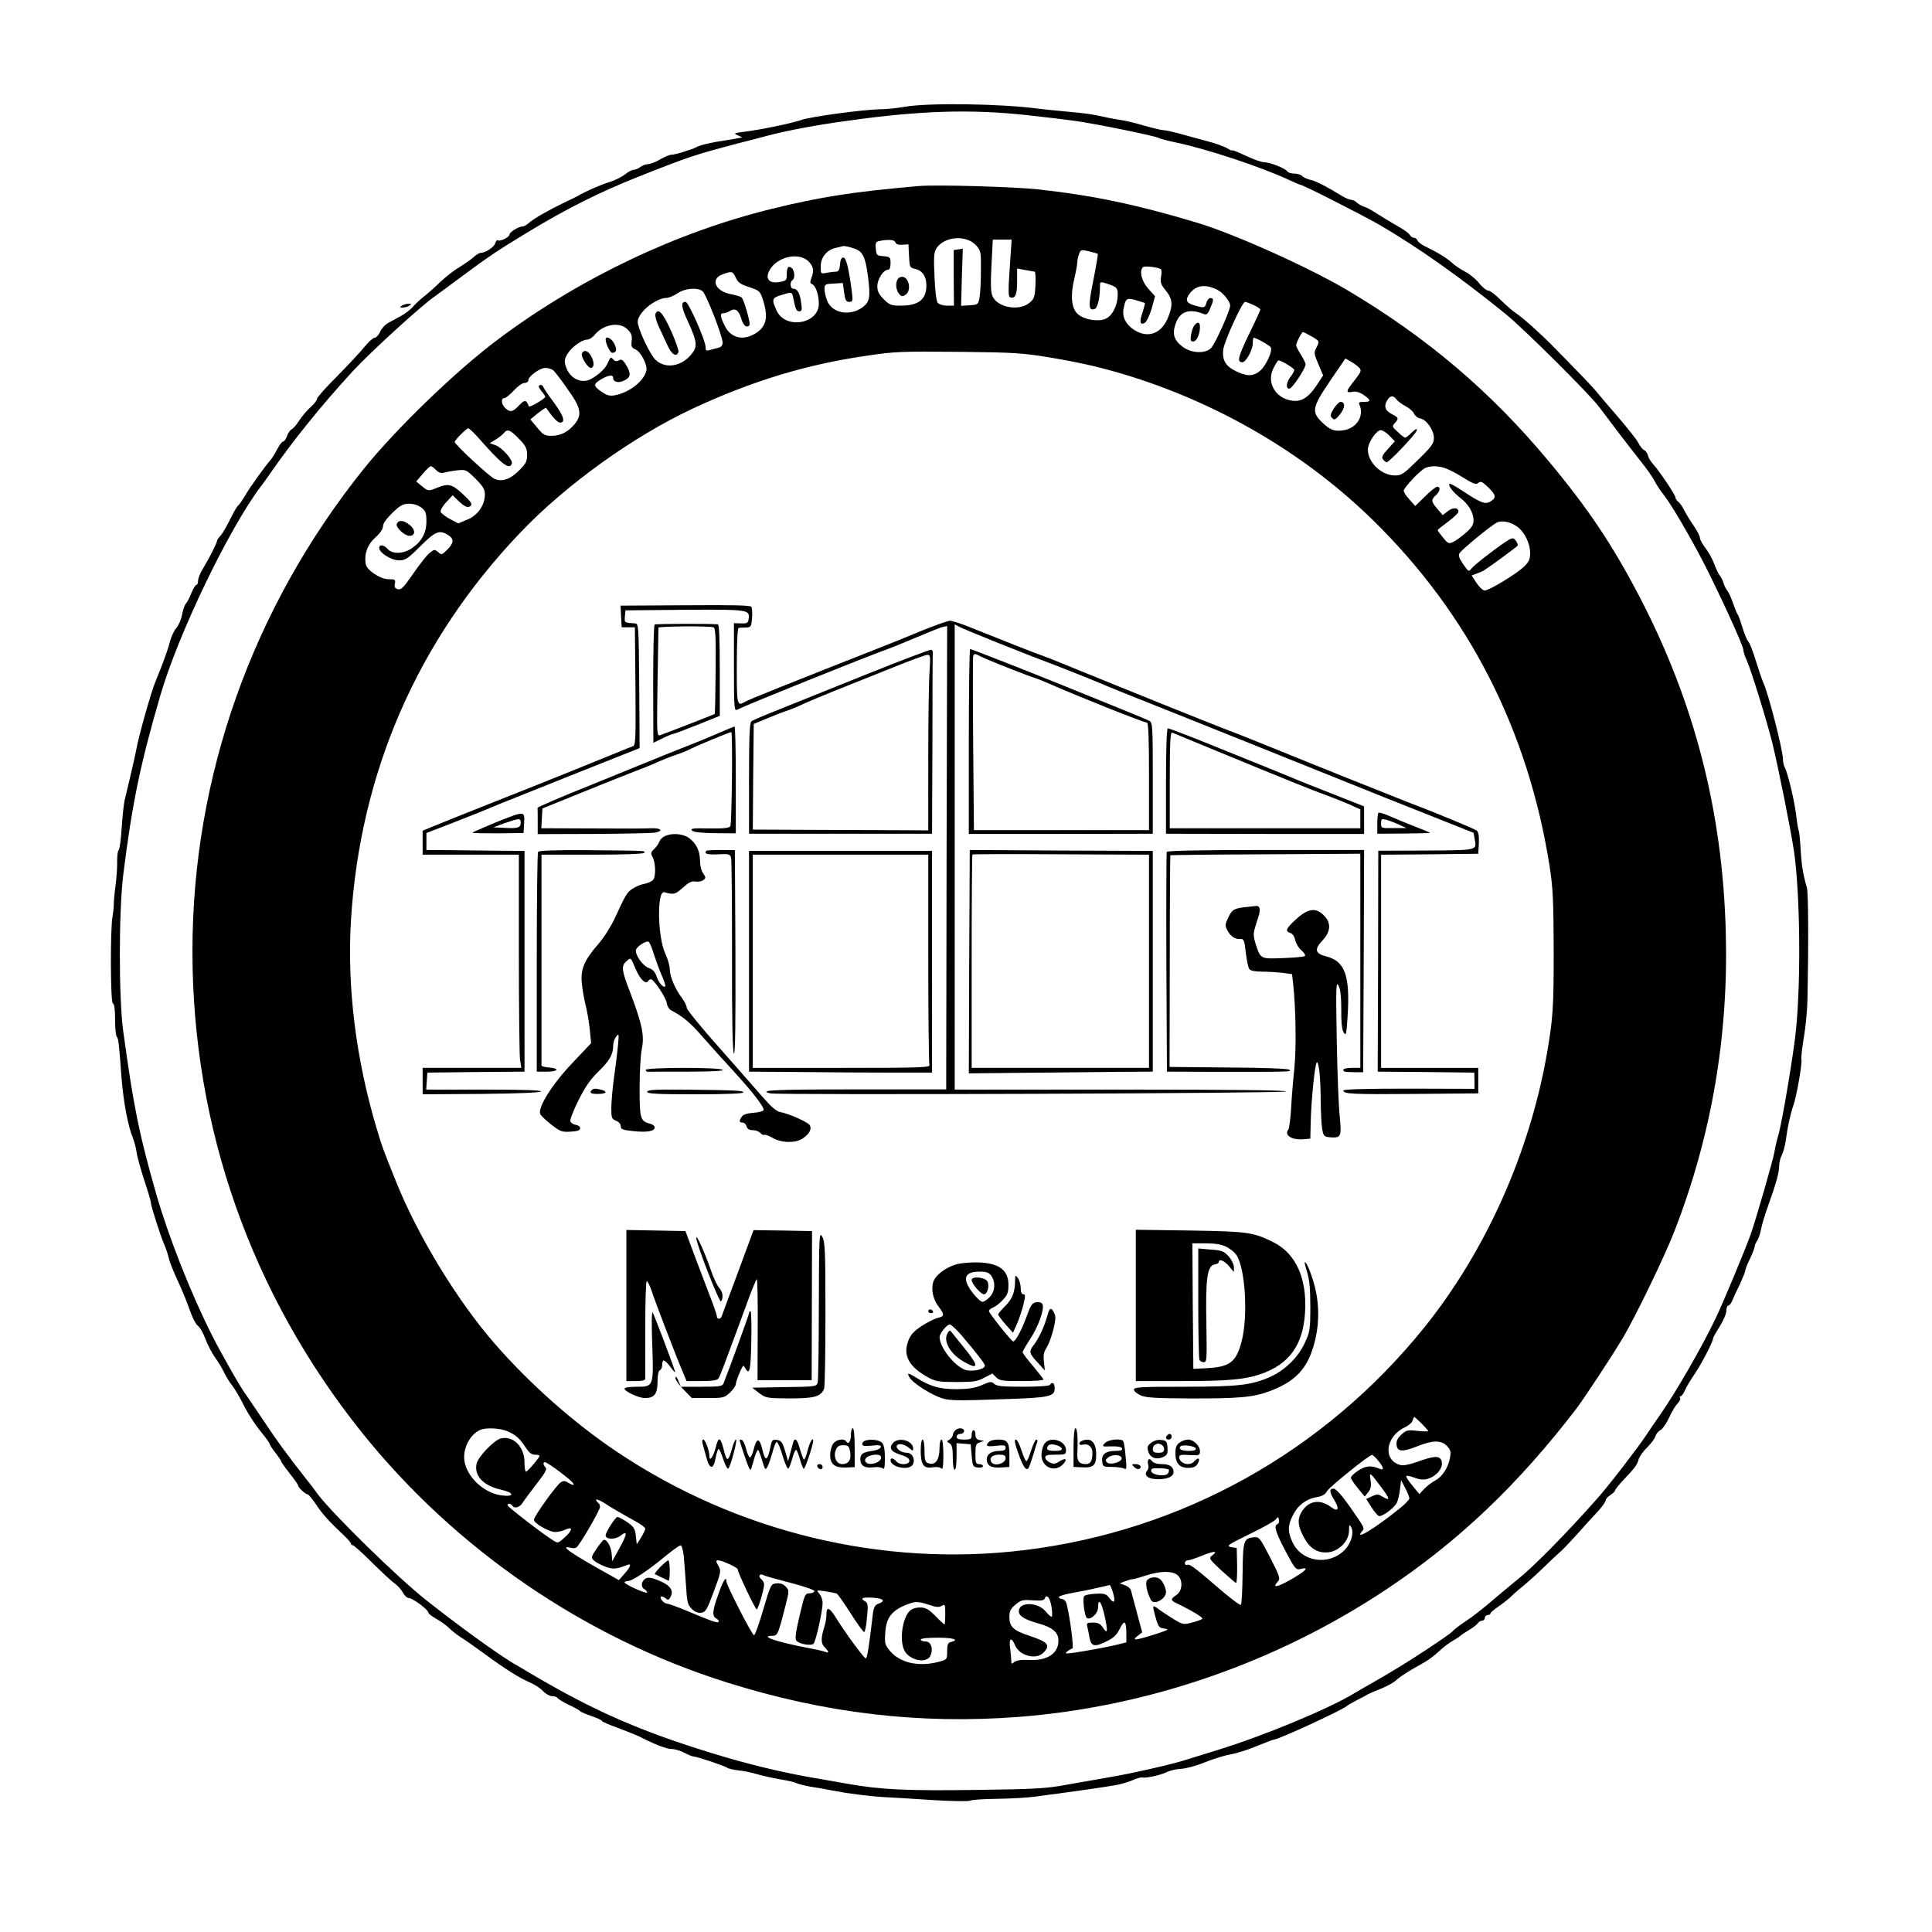 <?xml version="1.0" standalone="no"?>
<!DOCTYPE svg PUBLIC "-//W3C//DTD SVG 20010904//EN"
 "http://www.w3.org/TR/2001/REC-SVG-20010904/DTD/svg10.dtd">
<svg version="1.0" xmlns="http://www.w3.org/2000/svg"
 width="1024pt" height="1024pt" viewBox="0 0 1024 1024"
 preserveAspectRatio="xMidYMid meet">
<g transform="translate(0,1024) scale(0.1,-0.1)"
fill="#000000" stroke="none">
<path d="M4795 9674 c-38 -7 -97 -13 -130 -13 -92 -2 -365 -39 -415 -56 -47
-17 -218 -53 -310 -64 -51 -7 -53 -8 -30 -18 l25 -11 -25 -5 c-14 -3 -43 -8
-65 -11 -64 -9 -133 -24 -152 -35 -26 -14 -114 -41 -134 -41 -9 0 -37 -11 -60
-25 -24 -14 -53 -25 -65 -25 -11 0 -29 -7 -40 -15 -10 -8 -27 -15 -36 -15 -9
0 -29 -11 -45 -24 -16 -13 -53 -32 -83 -41 -48 -15 -120 -46 -170 -75 -8 -4
-40 -20 -70 -34 -79 -38 -162 -85 -186 -107 -11 -10 -26 -19 -33 -19 -22 0
-71 -30 -71 -44 0 -14 -54 -39 -63 -29 -3 2 -8 -5 -12 -16 -6 -21 -52 -51 -77
-51 -7 0 -24 -10 -38 -23 -14 -13 -48 -36 -75 -53 -28 -16 -72 -51 -100 -77
-27 -27 -68 -63 -90 -80 -22 -18 -48 -42 -58 -55 -11 -12 -37 -33 -59 -45 -22
-12 -54 -30 -71 -39 -17 -9 -36 -31 -43 -48 -7 -16 -20 -30 -28 -30 -8 0 -32
-21 -53 -47 -21 -26 -86 -96 -145 -156 -60 -59 -108 -114 -108 -121 0 -8 -15
-27 -34 -44 -19 -17 -46 -49 -61 -72 -14 -22 -32 -43 -40 -46 -7 -3 -18 -19
-24 -35 -5 -16 -15 -29 -20 -29 -6 0 -20 -18 -31 -40 -12 -23 -28 -49 -36 -58
-30 -34 -110 -145 -135 -189 -15 -25 -31 -48 -36 -52 -6 -3 -25 -36 -43 -73
-18 -37 -41 -76 -51 -87 -11 -11 -19 -24 -19 -29 0 -10 -42 -93 -75 -147 -14
-22 -25 -50 -25 -62 0 -13 -4 -23 -9 -23 -5 0 -16 -19 -26 -42 -9 -24 -23 -50
-30 -58 -7 -8 -16 -34 -20 -58 -4 -23 -17 -55 -30 -70 -13 -15 -28 -48 -34
-72 -13 -50 -40 -123 -78 -215 -22 -53 -88 -286 -100 -355 -4 -25 -46 -206
-62 -270 -5 -19 -12 -86 -16 -148 -4 -62 -11 -115 -16 -118 -5 -3 -8 -29 -8
-57 1 -29 -3 -86 -8 -127 -6 -41 -10 -88 -10 -105 0 -16 -3 -43 -6 -60 -13
-56 -12 -458 1 -463 8 -2 12 -32 12 -86 0 -45 4 -86 9 -91 9 -9 12 -38 25
-215 10 -129 34 -258 61 -323 7 -18 16 -51 19 -73 2 -21 21 -88 40 -148 20
-59 36 -113 36 -120 -1 -16 50 -174 70 -221 10 -22 21 -56 25 -75 4 -19 26
-73 48 -120 22 -47 50 -116 63 -154 13 -38 32 -75 42 -82 11 -7 29 -39 41 -71
12 -32 35 -76 51 -98 16 -22 38 -58 48 -80 11 -22 30 -54 44 -70 13 -17 41
-64 61 -105 21 -42 60 -102 87 -135 27 -33 50 -64 50 -69 0 -4 13 -25 30 -46
16 -21 30 -41 30 -45 0 -4 20 -32 45 -64 25 -31 45 -60 45 -64 0 -11 39 -47
50 -47 5 0 25 -24 44 -52 33 -51 72 -94 150 -167 20 -19 36 -38 36 -42 0 -5 5
-9 10 -9 6 0 52 -42 103 -93 51 -50 105 -101 121 -111 15 -11 34 -33 42 -48 8
-15 22 -28 31 -28 20 0 102 -61 103 -76 0 -6 19 -21 42 -34 24 -13 54 -35 67
-48 14 -14 43 -37 65 -51 23 -14 78 -53 123 -86 109 -80 188 -130 243 -153 25
-11 56 -31 69 -46 14 -14 35 -26 47 -26 13 0 26 -4 29 -10 3 -5 31 -22 60 -36
30 -14 57 -29 59 -33 3 -4 30 -16 60 -26 31 -11 56 -22 56 -26 0 -4 39 -21 87
-38 47 -18 98 -38 112 -45 79 -41 143 -66 170 -66 17 0 48 -9 68 -20 21 -11
43 -20 50 -20 17 0 166 -50 178 -60 6 -4 30 -10 55 -13 25 -2 70 -11 101 -20
30 -9 86 -21 125 -28 38 -6 77 -15 86 -20 9 -5 43 -13 75 -19 32 -5 81 -13
108 -19 88 -17 198 -31 280 -36 44 -2 162 -9 262 -16 100 -6 188 -7 195 -3 7
5 72 9 143 10 72 1 164 6 205 12 41 6 95 13 120 16 63 8 244 34 307 45 29 6
68 17 87 26 19 9 40 15 48 14 23 -5 102 13 133 29 17 8 50 16 75 17 25 1 81
16 125 34 44 18 105 37 135 42 30 5 93 24 140 44 46 19 88 35 93 35 23 0 374
162 387 179 3 3 25 16 50 29 25 12 52 27 60 32 8 4 40 18 70 30 30 12 65 31
78 43 24 22 68 50 142 91 25 13 63 41 86 63 22 21 56 47 75 57 19 11 36 22 39
26 3 3 23 17 45 30 22 13 44 30 48 37 4 7 15 13 22 13 8 0 15 7 15 15 0 8 7
15 15 15 8 0 15 4 15 9 0 4 19 21 43 37 23 16 54 40 68 54 14 14 43 39 63 55
21 17 68 59 105 95 37 36 81 77 97 91 16 15 56 57 89 94 33 38 79 88 103 113
23 25 42 52 42 59 0 7 11 20 25 29 14 9 25 20 25 24 0 4 15 24 34 45 72 75 83
91 90 117 3 14 23 44 45 65 21 21 42 48 45 61 4 12 16 27 28 33 11 6 31 36 45
66 14 31 34 64 45 75 10 10 16 23 13 28 -4 6 -2 10 3 10 5 0 15 14 22 30 7 17
29 54 49 83 36 52 101 176 101 194 0 5 16 33 35 63 19 30 35 67 35 83 0 15 5
27 10 27 6 0 16 12 22 28 6 15 24 54 40 86 15 33 28 64 28 71 0 6 11 35 25 63
14 29 25 58 25 65 0 7 6 21 14 32 7 11 16 38 20 60 4 22 20 76 36 120 44 123
60 181 60 215 0 17 6 43 14 58 8 15 17 50 21 77 9 70 25 144 40 185 17 46 48
226 43 243 -3 6 3 58 12 114 10 56 19 148 20 205 6 289 5 566 -3 593 -20 69
-28 115 -33 200 -3 50 -7 97 -11 105 -3 8 -9 44 -13 80 -8 72 -45 225 -60 252
-6 10 -10 30 -10 45 -1 50 -76 344 -104 405 -8 18 -26 71 -40 117 -14 46 -31
91 -39 100 -8 9 -22 43 -32 76 -10 33 -21 65 -26 70 -4 6 -15 33 -24 60 -10
28 -23 57 -30 65 -7 8 -16 26 -20 40 -4 14 -13 32 -20 40 -7 8 -20 37 -30 63
-10 27 -31 64 -47 84 -15 20 -28 43 -28 52 0 9 -15 39 -34 66 -19 28 -41 64
-49 80 -8 17 -21 36 -30 44 -10 7 -17 19 -17 25 0 13 -86 141 -118 176 -13 14
-25 34 -28 47 -3 12 -12 24 -19 27 -8 3 -22 20 -31 38 -9 18 -56 77 -103 132
-47 54 -97 113 -111 130 -22 29 -83 92 -239 251 -69 70 -161 152 -196 175 -16
10 -52 42 -80 69 -27 28 -58 51 -67 51 -9 0 -32 18 -49 40 -18 22 -52 50 -75
61 -23 12 -55 33 -70 48 -28 25 -75 54 -142 86 -18 9 -35 22 -39 30 -3 8 -11
15 -19 15 -7 0 -17 6 -21 14 -4 8 -26 25 -49 38 -52 30 -98 58 -139 84 -18 12
-43 25 -56 29 -13 4 -29 14 -37 21 -7 8 -21 14 -30 15 -9 0 -30 9 -47 19 -76
47 -142 82 -170 87 -16 4 -36 12 -43 20 -7 7 -26 13 -42 13 -16 0 -32 5 -36
11 -10 16 -92 49 -123 49 -14 0 -59 16 -99 35 -40 19 -72 32 -72 28 0 -3 -11
2 -25 11 -14 9 -67 28 -118 41 -50 14 -117 31 -147 40 -30 8 -63 15 -73 15
-10 0 -57 11 -105 25 -48 14 -103 27 -122 29 -19 3 -60 10 -90 17 -68 15 -91
18 -210 29 -52 5 -113 11 -136 14 -200 27 -587 32 -709 10z m646 -44 c101 -11
218 -25 259 -31 113 -16 421 -79 441 -90 10 -5 51 -16 91 -24 167 -35 456
-131 605 -201 28 -13 54 -24 57 -24 13 0 331 -162 418 -212 204 -119 429 -278
669 -473 90 -72 440 -420 494 -491 22 -29 69 -91 105 -139 36 -47 89 -116 118
-152 29 -36 62 -83 72 -103 11 -21 30 -50 43 -66 41 -51 132 -205 210 -354 87
-168 217 -452 217 -474 0 -9 8 -35 19 -58 24 -55 104 -314 134 -433 31 -125
98 -459 116 -580 31 -218 37 -663 11 -935 -11 -121 -73 -491 -94 -565 -8 -27
-18 -68 -21 -90 -8 -45 -95 -349 -127 -440 -30 -84 -143 -355 -186 -445 -73
-153 -213 -395 -294 -510 -21 -30 -54 -78 -73 -107 -45 -68 -196 -264 -257
-333 -170 -192 -341 -365 -425 -432 -23 -18 -81 -67 -130 -108 -48 -42 -113
-93 -145 -113 -31 -21 -62 -44 -69 -53 -6 -8 -69 -52 -138 -97 -114 -75 -180
-115 -304 -186 -23 -13 -63 -36 -88 -51 -136 -81 -474 -221 -714 -295 -49 -15
-124 -38 -165 -51 -66 -21 -158 -43 -310 -75 -25 -5 -83 -16 -130 -24 -47 -8
-137 -24 -200 -35 -100 -19 -163 -23 -477 -27 -367 -5 -505 1 -683 33 -47 8
-134 24 -195 34 -169 30 -344 73 -525 129 -380 117 -619 222 -949 416 -18 11
-63 38 -100 59 -87 52 -281 192 -461 334 -149 117 -491 452 -574 560 -22 31
-54 72 -71 93 -94 120 -150 196 -218 299 -42 63 -85 126 -95 140 -26 34 -132
220 -177 310 -114 225 -233 528 -298 755 -89 312 -118 452 -174 860 -24 177
-24 639 1 835 46 369 90 582 196 945 95 326 363 882 531 1105 11 14 32 43 47
65 121 175 273 364 442 548 90 98 365 349 434 396 12 8 80 59 152 112 129 96
179 130 339 227 204 124 383 214 590 296 270 107 295 115 530 177 39 10 106
27 150 39 106 28 257 57 435 81 377 53 647 61 941 29z"/>
<path d="M4870 9254 c-344 -30 -520 -57 -780 -121 -501 -123 -1010 -364 -1440
-684 -226 -167 -551 -481 -726 -699 -587 -734 -904 -1628 -904 -2551 0 -933
311 -1817 896 -2549 497 -621 1183 -1091 1939 -1328 518 -163 1019 -222 1543
-182 686 53 1366 288 1947 674 384 255 703 558 1014 965 40 54 183 270 240
366 65 107 224 436 274 565 198 507 289 1037 274 1590 -17 639 -165 1215 -456
1775 -145 278 -273 469 -483 721 -307 369 -648 658 -1070 908 -208 122 -599
298 -798 357 -313 94 -545 143 -835 175 -125 14 -542 26 -635 18z m303 -314
c26 -29 27 -35 26 -133 0 -56 -3 -120 -7 -142 -7 -39 -8 -40 -53 -43 l-45 -3
4 151 5 152 -24 -4 -24 -3 0 -147 1 -148 -37 0 c-20 0 -42 7 -49 15 -7 9 -14
63 -17 139 -5 107 -3 129 11 151 42 63 158 71 209 15z m-427 15 c4 -10 17 -14
38 -12 l31 2 3 -62 c3 -59 4 -62 32 -68 39 -9 60 -40 60 -88 0 -74 -41 -107
-136 -107 -50 0 -59 3 -90 34 -26 26 -34 43 -34 69 0 37 32 87 56 87 9 0 14
11 14 34 0 33 -2 35 -37 38 -36 3 -38 5 -41 40 -3 31 0 37 20 41 49 9 79 7 84
-8z m608 -102 c-11 -159 -11 -186 1 -189 26 -9 36 15 36 83 l0 70 42 -8 c23
-4 46 -8 51 -9 4 0 6 -32 4 -71 -3 -65 -7 -74 -33 -95 -56 -45 -170 -23 -195
37 -9 21 -10 66 -5 164 l7 135 50 0 50 0 -8 -117z m-819 67 c38 -15 52 -44 65
-142 15 -114 10 -139 -30 -168 -67 -47 -158 -30 -185 34 -8 20 -15 48 -15 63
0 26 3 28 49 30 l48 3 7 -50 c6 -41 10 -50 27 -50 19 0 20 4 14 53 -16 124
-30 182 -45 182 -10 0 -16 -12 -18 -37 -2 -29 -8 -38 -21 -38 -10 0 -33 -3
-50 -6 -31 -6 -31 -6 -31 35 0 47 33 87 79 97 14 3 31 7 36 9 10 3 35 -2 70
-15z m1284 -26 c1 -1 -9 -64 -24 -139 -28 -138 -26 -165 8 -152 14 5 27 57 27
114 0 31 0 31 33 21 58 -19 62 -24 61 -64 -1 -55 -30 -110 -65 -124 -39 -17
-113 -4 -145 24 -35 29 -42 97 -20 189 9 38 16 77 16 87 0 10 4 30 9 43 9 24
12 25 53 15 24 -6 45 -12 47 -14z m-1534 -39 c27 -28 31 -49 15 -90 -7 -20 -7
-27 4 -31 19 -7 36 -57 36 -104 0 -107 -176 -137 -223 -38 -28 61 -26 69 23
84 60 18 57 19 65 -18 12 -59 16 -68 32 -68 13 0 15 8 9 46 -6 50 -20 74 -42
74 -16 0 -19 36 -4 45 15 9 12 51 -3 64 -19 15 -27 4 -27 -35 0 -30 -3 -33
-41 -39 -58 -10 -78 24 -43 74 45 64 151 83 199 36z m1867 -41 c5 -3 6 -21 2
-40 -5 -30 -2 -41 25 -74 38 -47 39 -80 8 -152 -36 -80 -108 -102 -178 -55
-43 29 -62 67 -54 110 11 56 16 60 66 46 24 -7 45 -14 47 -15 2 -1 -4 -23 -12
-49 -18 -52 -14 -70 12 -56 9 5 25 39 36 75 l18 66 -36 40 c-35 39 -49 94 -28
114 7 8 77 0 94 -10z m-2252 -46 c12 -26 26 -36 72 -50 53 -18 57 -21 72 -68
31 -96 17 -148 -52 -184 -62 -32 -122 -13 -151 48 -25 50 -26 66 -6 66 8 0 24
5 34 12 28 17 46 5 60 -41 11 -37 28 -51 43 -35 8 7 -28 134 -41 147 -5 5 -31
13 -58 18 -83 16 -110 81 -43 105 50 18 53 17 70 -18z m2552 -64 c32 -17 68
-61 68 -84 0 -26 -79 -202 -101 -225 -31 -31 -106 -28 -152 8 -45 34 -55 68
-36 121 23 66 72 83 151 51 13 -5 21 2 32 30 20 46 20 55 1 55 -8 0 -17 -11
-21 -25 -7 -28 -12 -29 -65 -13 -43 12 -49 30 -21 65 33 42 82 48 144 17z
m-2729 -7 c19 -13 107 -239 107 -273 0 -14 -8 -24 -22 -27 -13 -3 -33 -9 -45
-12 -19 -6 -23 -4 -23 14 0 36 -91 241 -106 241 -27 0 -24 -26 12 -104 51
-112 53 -135 14 -179 -58 -67 -150 -72 -195 -13 -33 43 -85 160 -85 190 0 48
92 125 152 127 13 0 39 11 58 24 39 27 105 33 133 12z m2922 -74 c19 -9 35
-20 35 -24 0 -4 -27 -63 -61 -132 -58 -121 -64 -147 -34 -147 19 0 55 66 55
101 0 16 2 29 5 29 12 0 84 -40 90 -51 12 -18 -25 -97 -56 -124 -37 -31 -70
-31 -129 -2 -54 26 -72 58 -67 112 5 45 101 255 116 255 6 0 26 -8 46 -17z
m-3319 -129 c21 -20 25 -33 22 -61 -4 -29 0 -36 18 -44 30 -11 67 -84 60 -114
-14 -56 -91 -116 -167 -130 -26 -5 -42 -1 -68 17 -47 31 -48 42 -6 67 42 24
65 27 65 7 0 -21 29 -28 58 -13 35 16 38 36 12 80 -18 30 -25 35 -40 27 -13
-7 -21 -5 -31 6 -11 13 -14 11 -26 -16 -12 -31 -44 -62 -87 -87 -52 -30 -115
-1 -136 62 -10 30 -9 40 7 68 22 37 77 77 106 77 10 0 27 11 38 24 45 57 133
73 175 30z m3624 -36 c45 -26 45 -26 26 -63 -13 -24 -11 -32 12 -86 l25 -59
-37 -56 c-46 -68 -87 -90 -146 -74 -78 21 -116 100 -80 169 11 23 23 41 26 41
15 0 84 -42 84 -51 0 -6 -9 -22 -20 -36 -23 -30 -26 -63 -6 -63 15 0 86 108
86 129 0 6 -11 29 -25 51 -14 22 -25 44 -25 50 0 14 29 70 36 70 3 0 23 -10
44 -22z m-1390 -112 c188 -31 314 -62 480 -116 470 -156 899 -415 1241 -751
506 -497 819 -1112 932 -1829 18 -116 21 -180 22 -450 0 -304 -4 -358 -36
-545 -93 -529 -325 -1046 -650 -1451 -532 -659 -1283 -1078 -2119 -1180 -752
-92 -1524 95 -2160 521 -227 152 -461 359 -645 570 -200 229 -408 570 -525
860 -68 169 -74 184 -104 285 -110 368 -157 750 -136 1100 48 784 351 1482
892 2051 242 256 602 515 921 664 311 145 600 233 917 279 154 23 176 24 510
21 273 -3 321 -6 460 -29z m1645 -56 c12 -13 9 -22 -25 -65 -47 -59 -49 -69
-12 -62 18 4 37 -1 59 -16 41 -28 41 -37 2 -37 -26 0 -30 -3 -23 -17 24 -55
-12 -118 -77 -132 -52 -10 -76 -3 -119 38 -61 58 -56 81 41 224 l80 117 30
-17 c17 -10 37 -25 44 -33z m-4273 -12 c8 -7 43 -52 76 -100 72 -100 79 -136
36 -188 -35 -41 -74 -60 -122 -60 -35 0 -44 6 -75 44 l-36 43 40 33 c22 17 42
30 43 29 1 -2 15 -21 30 -41 16 -21 35 -38 43 -38 32 0 22 33 -30 105 -31 41
-57 80 -59 87 -2 6 -10 9 -17 7 -9 -3 -7 -12 8 -31 12 -14 21 -28 21 -31 0
-10 -84 -59 -87 -51 -13 36 -22 37 -51 6 -34 -36 -48 -39 -74 -15 -21 19 -24
53 -5 53 8 0 30 18 50 40 20 22 45 40 56 40 12 0 21 6 21 14 0 21 61 66 91 66
14 0 32 -6 41 -12z m4470 -155 c7 -10 29 -26 48 -36 20 -10 40 -28 45 -40 6
-12 20 -23 33 -25 32 -5 72 -62 72 -103 0 -29 -11 -45 -84 -116 -76 -75 -87
-83 -122 -83 -72 0 -144 69 -144 137 0 36 45 103 68 103 10 0 31 -13 47 -30
l28 -29 -37 -41 c-30 -33 -35 -44 -25 -56 6 -8 15 -14 19 -14 13 0 155 150
159 168 2 13 -4 10 -26 -10 -16 -16 -32 -28 -35 -28 -4 0 -21 13 -39 30 -32
29 -32 30 -14 50 19 22 18 27 -16 44 -36 18 -45 41 -29 70 16 30 34 33 52 9z
m-4874 -195 c130 -148 172 -182 185 -145 6 19 -52 85 -86 97 l-31 11 29 18
c17 10 36 25 44 34 20 25 33 21 80 -27 36 -37 44 -51 45 -85 0 -34 -5 -47 -39
-81 -49 -50 -92 -66 -134 -48 -27 12 -211 182 -211 196 0 9 63 72 72 72 4 0
25 -19 46 -42z m-217 -179 c14 -14 27 -19 42 -14 12 3 43 9 70 12 46 5 48 4
97 -44 41 -41 50 -57 50 -84 0 -56 -38 -111 -93 -133 l-48 -20 -44 23 c-24 13
-46 30 -49 37 -3 8 9 31 29 52 l34 37 35 -34 c22 -21 41 -31 50 -28 25 10 20
21 -34 71 -54 50 -75 55 -133 31 -47 -19 -47 -19 -82 9 l-29 24 34 40 c19 22
38 41 43 41 4 1 16 -8 28 -20z m5350 9 c19 -6 62 -29 97 -51 52 -32 65 -37 78
-26 12 10 21 6 54 -26 41 -40 42 -55 6 -75 -27 -14 -50 -4 -150 62 -32 21 -61
37 -63 34 -9 -9 17 -43 52 -71 47 -35 75 -81 75 -122 0 -25 -9 -39 -42 -68
-24 -21 -54 -42 -67 -48 -21 -10 -27 -8 -52 23 -16 19 -29 37 -29 40 0 3 25
23 55 45 30 22 55 46 55 53 0 23 -29 24 -56 3 l-27 -21 -28 32 c-34 40 -35 49
-9 73 23 20 27 45 7 45 -7 0 -36 -23 -64 -51 l-52 -51 -30 34 c-17 18 -31 39
-31 47 0 16 88 110 115 121 29 12 67 12 106 -2z m-5427 -209 c22 -17 26 -28
26 -73 0 -61 -25 -107 -79 -143 -43 -29 -101 -31 -126 -3 -21 23 -45 26 -45 6
0 -26 64 -66 105 -66 33 0 46 8 113 75 80 80 102 88 147 59 33 -21 31 -42 -5
-78 -28 -28 -31 -28 -48 -12 -18 15 -20 15 -44 -4 -14 -10 -53 -60 -87 -109
-51 -74 -64 -88 -82 -84 -16 4 -20 12 -16 29 4 22 1 24 -33 24 -45 0 -117 48
-122 82 -8 54 10 102 51 139 26 23 41 45 41 60 0 14 18 40 50 71 42 40 56 48
89 48 24 0 48 -8 65 -21z m5807 -100 c39 -28 69 -88 69 -140 0 -34 -6 -47 -34
-74 -42 -39 -184 -125 -207 -125 -9 0 -28 18 -43 40 l-26 40 27 10 c16 6 33
13 39 17 40 26 174 125 178 131 2 4 -2 15 -9 25 -11 16 -17 17 -36 7 -38 -21
-180 -129 -198 -151 -17 -21 -17 -21 -46 21 -22 32 -26 46 -19 58 13 21 171
150 199 163 28 12 71 3 106 -22z m-506 -4754 c19 -20 35 -38 35 -40 0 -3 -26
-2 -57 1 -53 6 -60 4 -86 -20 -20 -19 -27 -34 -25 -54 4 -37 31 -39 109 -8 81
33 128 34 158 2 20 -21 22 -31 16 -63 -9 -52 -41 -100 -78 -120 -18 -9 -43
-29 -58 -44 l-26 -28 -37 45 c-21 25 -36 48 -32 51 3 3 22 -1 43 -9 25 -10 48
-12 67 -7 55 15 92 67 74 102 -12 23 -44 19 -132 -13 -34 -12 -69 -19 -83 -15
-95 24 -81 151 23 200 20 9 39 26 41 36 3 10 7 19 9 19 2 0 19 -16 39 -35z
m-4848 -40 c46 -19 69 -40 99 -87 18 -27 31 -38 49 -38 14 0 25 -3 25 -6 0 -9
-64 -84 -72 -84 -5 0 -8 22 -8 49 0 83 -60 143 -126 127 -36 -10 -120 -97
-128 -134 -14 -63 35 -116 127 -137 73 -16 77 -40 6 -31 -102 13 -199 112
-199 203 0 63 40 128 90 146 30 11 102 7 137 -8z m4617 -156 c30 -36 34 -54 9
-44 -45 19 -74 17 -113 -9 -22 -14 -40 -31 -40 -38 0 -6 16 -31 37 -56 l36
-44 19 23 c14 18 17 34 12 64 -7 46 -4 44 55 -35 49 -65 51 -77 11 -54 -26 16
-32 16 -59 3 l-30 -14 27 -42 c15 -24 33 -45 40 -48 16 -6 78 39 95 69 6 12
14 44 17 71 l6 50 22 -42 c12 -23 22 -48 22 -55 -1 -7 -25 -33 -55 -56 -132
-106 -239 -170 -196 -118 15 17 17 13 -67 134 -42 59 -72 92 -84 92 -23 0 -23
-17 3 -59 31 -51 22 -68 -20 -36 -60 43 -123 29 -157 -37 -19 -37 -13 -75 22
-135 31 -54 73 -77 128 -70 56 8 106 61 106 114 1 32 2 35 11 20 17 -30 1 -87
-35 -123 -84 -84 -226 -63 -275 41 -27 57 -26 90 2 145 26 52 71 86 127 95 28
5 44 14 53 31 11 21 220 190 239 193 3 1 18 -13 32 -30z m-4337 -60 c62 -47
84 -69 69 -69 -4 0 -15 6 -26 12 -15 10 -25 10 -37 2 -24 -15 -143 -181 -143
-199 0 -19 80 -65 113 -65 14 0 38 5 52 12 41 19 42 0 1 -38 -37 -34 -39 -35
-65 -18 -59 37 -241 178 -241 186 0 11 17 10 25 -2 11 -18 40 -10 55 15 8 13
42 58 74 100 45 58 57 78 48 87 -14 14 -15 28 -3 28 6 0 41 -23 78 -51z m311
-211 c20 -12 61 -35 90 -51 28 -15 52 -33 52 -39 0 -6 -10 -27 -22 -47 l-23
-36 -5 45 c-4 38 -11 48 -45 72 -22 15 -45 27 -52 28 -11 0 -63 -80 -63 -98 0
-22 51 -23 78 -2 39 31 38 11 -5 -66 l-38 -69 -3 40 c-3 38 -27 79 -43 73 -4
-2 -21 -23 -38 -48 -28 -42 -29 -46 -13 -61 9 -9 36 -23 59 -32 40 -16 61 -14
116 8 26 11 21 -8 -13 -46 l-30 -34 -42 24 c-208 115 -278 163 -215 148 12 -4
27 -3 32 1 17 12 125 197 125 215 0 9 -4 19 -10 22 -5 3 -10 10 -10 16 0 5 18
-2 41 -16 22 -15 57 -36 77 -47z m3493 -66 c-20 -7 -11 -40 35 -129 59 -112
62 -116 91 -108 46 11 22 -13 -57 -58 -75 -42 -99 -45 -66 -8 13 14 7 30 -42
126 -55 106 -58 110 -87 107 -54 -6 -57 -16 -59 -191 -1 -88 -5 -163 -9 -167
-3 -4 -45 27 -93 67 -154 133 -177 150 -191 145 -7 -3 -13 1 -13 9 0 8 7 15
15 15 9 0 43 11 77 25 64 26 86 26 52 0 -18 -14 -16 -18 51 -80 39 -35 73 -65
77 -65 3 0 6 42 5 92 l-2 93 -30 5 c-27 6 -18 12 96 68 70 34 133 69 140 78
13 16 14 16 18 -2 2 -10 -2 -20 -8 -22z m-3147 -169 c3 -32 8 -103 12 -157 5
-87 9 -102 30 -123 16 -16 33 -23 50 -21 24 3 31 15 67 112 39 105 40 110 24
138 -13 22 -13 28 -2 28 22 0 105 -38 105 -48 0 -16 93 -212 101 -212 7 0 39
107 39 132 0 9 -7 21 -15 28 -19 16 -9 33 13 21 9 -5 75 -23 145 -41 76 -20
126 -38 124 -44 -2 -6 -14 -11 -27 -11 -23 0 -26 -8 -52 -119 -21 -88 -25
-122 -17 -132 15 -18 78 -29 91 -16 12 12 48 173 48 216 0 16 -8 38 -17 49
-18 19 -17 20 31 13 27 -4 54 -10 60 -12 6 -2 39 -49 74 -104 35 -55 67 -100
72 -100 5 0 12 34 15 76 7 65 5 78 -9 86 -29 17 -17 23 39 20 58 -4 71 -17 31
-32 -19 -7 -25 -18 -30 -57 -20 -172 -30 -233 -37 -233 -9 0 -107 133 -156
212 -37 60 -53 66 -53 19 0 -15 -4 -41 -9 -57 -21 -66 -21 -94 -1 -114 25 -25
26 -34 3 -25 -10 4 -49 13 -88 20 -168 32 -265 65 -190 65 26 0 30 8 70 167
18 71 18 73 0 93 -13 14 -29 20 -49 18 -30 -3 -31 -5 -71 -140 -22 -76 -44
-137 -49 -135 -12 4 -146 266 -146 285 0 32 -17 5 -42 -66 -33 -91 -35 -117
-11 -131 10 -5 15 -13 11 -17 -8 -7 -23 -2 -196 70 -35 14 -69 26 -76 26 -16
0 -41 28 -33 37 4 3 14 0 23 -7 13 -12 17 -11 25 1 24 38 3 68 -67 95 -33 13
-51 15 -63 7 -22 -14 -26 -44 -7 -55 9 -5 16 -13 16 -18 0 -11 -119 42 -120
53 0 4 8 7 18 7 23 0 114 61 202 135 36 29 70 54 77 54 6 1 13 -23 17 -56z
m2614 -99 c33 -23 31 -86 -3 -108 -31 -20 -31 -28 -2 -42 82 -39 146 -78 140
-84 -4 -4 -29 -13 -55 -20 -46 -12 -49 -11 -100 20 -29 18 -64 41 -77 51 -13
11 -26 17 -28 15 -2 -2 3 -29 12 -59 15 -51 19 -56 48 -59 27 -3 18 -8 -54
-31 -102 -32 -123 -34 -90 -8 l25 19 -28 104 c-15 56 -30 111 -32 120 -3 9
-17 21 -32 26 l-27 10 28 11 c16 6 34 11 40 11 7 0 39 9 72 20 74 23 133 25
163 4z m-339 -95 c15 -50 6 -63 -19 -29 -16 22 -26 25 -71 23 -29 -1 -57 -7
-62 -12 -11 -11 1 -108 14 -117 20 -12 59 25 59 56 0 55 18 31 35 -46 18 -83
16 -99 -10 -60 -13 20 -26 26 -52 26 -31 0 -35 -2 -30 -22 3 -13 9 -40 12 -60
9 -46 29 -49 95 -15 33 16 50 33 66 66 24 49 34 40 34 -33 l0 -41 -57 -14
c-91 -21 -258 -49 -263 -44 -4 4 16 19 34 26 10 3 -21 221 -35 247 -4 8 -13
15 -21 15 -7 0 -14 4 -16 10 -1 5 31 15 71 22 41 7 101 19 133 27 33 7 62 14
65 15 3 1 11 -17 18 -40z m-326 -74 c4 -26 5 -50 2 -53 -3 -4 -17 8 -31 25
-41 53 -144 55 -144 3 0 -25 30 -44 105 -65 73 -20 105 -47 105 -90 0 -69 -59
-108 -155 -103 -42 2 -68 -2 -79 -11 -14 -12 -16 -11 -16 6 0 11 -3 41 -6 67
-8 53 7 62 26 16 23 -56 111 -79 150 -40 40 40 26 57 -74 90 -85 28 -106 48
-106 99 0 32 6 44 32 66 29 24 38 27 91 23 44 -3 60 -1 64 9 10 27 28 6 36
-42z m-648 9 c37 -13 52 -14 67 -5 17 10 18 7 18 -44 0 -30 -2 -55 -4 -55 -2
0 -24 20 -48 45 -37 37 -52 45 -82 45 -22 0 -43 -7 -55 -19 -38 -38 -54 -152
-29 -206 25 -55 119 -75 139 -31 17 37 4 76 -26 76 -14 0 -25 5 -25 10 0 6 37
10 90 10 84 0 117 -11 70 -23 -16 -4 -20 -14 -20 -49 0 -44 0 -44 -45 -56
-106 -28 -205 -6 -259 59 -25 30 -28 39 -24 94 5 88 39 126 138 159 27 8 46 6
95 -10z"/>
<path d="M4767 8769 c-21 -12 -23 -58 -3 -85 12 -15 18 -17 33 -8 43 26 14
117 -30 93z"/>
<path d="M6331 8516 c-7 -8 -15 -30 -18 -50 -5 -29 -2 -36 11 -36 18 0 36 38
36 76 0 27 -12 31 -29 10z"/>
<path d="M3474 8576 c-3 -9 4 -37 16 -64 13 -26 33 -71 46 -99 23 -52 49 -68
60 -39 3 7 -15 58 -39 112 -43 96 -70 125 -83 90z"/>
<path d="M3210 8441 c0 -23 24 -71 35 -71 23 0 27 18 10 50 -14 27 -45 42 -45
21z"/>
<path d="M3084 8365 c-6 -15 31 -75 47 -75 18 0 20 28 4 59 -16 33 -42 41 -51
16z"/>
<path d="M3632 7032 l-343 -2 3 -58 3 -57 35 0 35 0 3 -313 c2 -291 1 -313
-15 -318 -10 -3 -43 -16 -73 -29 -117 -48 -416 -169 -670 -269 -146 -58 -289
-115 -317 -127 l-53 -22 0 -63 0 -64 255 0 255 0 0 -519 c0 -285 3 -539 6
-565 l7 -46 -262 0 -261 0 0 -70 0 -70 312 2 c196 2 313 7 315 13 2 7 -103 10
-302 10 l-306 0 3 45 3 45 258 3 257 2 0 585 0 585 -137 1 c-76 1 -193 2 -260
3 l-123 1 0 45 0 45 153 59 c83 33 170 67 192 77 22 10 208 84 413 166 l372
148 -2 330 c-3 322 -3 330 -23 331 -56 3 -56 3 -53 37 l3 32 314 3 c336 2 345
1 339 -47 -3 -23 -7 -26 -40 -25 l-38 1 0 -233 c0 -220 1 -234 18 -225 46 24
674 277 797 321 28 10 100 40 160 65 61 26 120 50 132 52 l23 5 -3 -1228 -2
-1228 -477 0 c-430 0 -526 -4 -455 -21 43 -10 2730 0 2734 10 2 7 -295 10
-877 10 l-880 0 0 1233 0 1233 22 -12 c29 -16 371 -153 483 -194 50 -19 146
-57 215 -85 69 -29 145 -60 170 -70 152 -60 582 -233 735 -294 99 -40 393
-158 652 -262 l473 -188 6 -33 c11 -61 19 -59 -257 -61 l-254 -1 -1 -585 -2
-586 256 -2 256 -3 1 -43 0 -43 -347 1 c-227 0 -348 -3 -348 -10 0 -18 45 -21
380 -18 l335 3 0 67 0 68 -257 0 -258 0 0 565 0 565 258 2 257 3 3 56 c2 37
-2 59 -10 66 -12 10 -227 99 -383 158 -92 36 -487 194 -710 285 -110 45 -222
89 -250 99 -46 17 -511 204 -785 316 -63 26 -137 56 -165 66 -49 17 -206 79
-390 153 -49 20 -99 36 -110 36 -11 0 -81 -25 -155 -55 -74 -31 -171 -70 -215
-87 -489 -193 -693 -274 -717 -288 -42 -24 -43 -19 -43 190 0 126 4 201 10
202 6 1 23 2 38 2 27 1 29 4 33 50 2 27 0 54 -4 60 -5 8 -104 10 -350 8z"/>
<path d="M3470 6930 c-5 -3 -8 -145 -8 -316 l1 -311 49 24 c26 13 52 23 56 23
4 0 62 22 128 48 l119 48 0 242 c0 157 -3 242 -10 243 -46 4 -329 3 -335 -1z
m312 -15 c10 -4 13 -51 11 -231 -1 -124 -3 -227 -5 -228 -5 -4 -272 -107 -290
-113 -17 -5 -17 13 -13 278 3 156 5 287 5 292 0 8 270 10 292 2z"/>
<path d="M4595 6667 c-181 -73 -391 -157 -465 -187 -74 -29 -141 -58 -147 -63
-10 -7 -13 -80 -13 -303 l0 -293 485 0 485 0 2 475 c0 261 1 479 2 486 1 6 -3
13 -9 14 -5 2 -158 -56 -340 -129z m332 16 c-4 -49 -7 -258 -7 -466 l0 -378
-465 2 -465 2 2 280 3 280 70 29 c39 16 83 34 100 39 16 5 44 16 62 24 41 20
154 67 263 110 47 19 157 63 245 98 88 36 168 65 179 66 17 1 18 -5 13 -86z"/>
<path d="M5135 6310 l0 -490 488 0 487 1 0 294 c0 275 -1 295 -18 304 -16 9
-99 43 -512 210 -159 64 -432 171 -438 171 -4 0 -7 -221 -7 -490z m95 436 c88
-37 209 -84 245 -96 22 -7 58 -21 80 -31 151 -67 507 -209 524 -209 8 0 11
-87 11 -285 l0 -285 -464 0 -464 0 -4 453 c-2 248 -2 460 0 469 3 12 8 14 21
8 9 -5 32 -16 51 -24z"/>
<path d="M3805 6353 c-44 -19 -118 -50 -165 -68 -47 -18 -121 -48 -165 -66
-44 -18 -203 -83 -354 -144 -150 -60 -273 -113 -272 -117 1 -5 1 -37 1 -73 l0
-66 298 1 c163 1 309 4 325 7 45 9 31 25 -20 23 -27 -2 -169 -2 -316 -1 l-268
1 3 52 3 53 205 83 c113 46 239 96 280 112 41 15 100 39 130 53 30 13 73 30
95 37 22 7 57 21 78 32 36 18 205 88 213 88 8 0 3 -486 -5 -499 -7 -10 -34
-13 -112 -12 -85 2 -102 0 -91 -11 9 -9 48 -13 122 -14 l110 -1 0 283 c0 156
-3 284 -7 283 -5 -1 -44 -17 -88 -36z"/>
<path d="M6180 6100 l0 -279 525 -1 525 0 0 73 0 73 -172 68 c-95 37 -182 72
-193 77 -21 9 -195 80 -493 200 -95 38 -177 69 -182 69 -6 0 -10 -102 -10
-280z m275 157 c357 -147 504 -207 575 -232 36 -13 91 -35 123 -49 l57 -26 0
-50 0 -50 -505 0 -505 0 0 256 c0 201 3 255 13 251 6 -3 116 -48 242 -100z"/>
<path d="M7306 5932 c-3 -3 -6 -29 -6 -58 l0 -53 140 1 c77 1 140 2 140 4 0 1
-36 16 -80 33 -44 17 -104 42 -134 55 -30 13 -57 22 -60 18z m105 -61 l44 -20
-67 0 c-67 -1 -68 -1 -68 25 0 23 3 25 24 20 13 -3 43 -14 67 -25z"/>
<path d="M2627 5881 c-64 -27 -120 -51 -123 -54 -3 -3 57 -4 133 -4 l138 2 3
53 c4 65 4 65 -151 3z m133 -1 c0 -27 -15 -32 -86 -28 l-59 3 60 22 c77 27 85
27 85 3z"/>
<path d="M3523 5808 c-13 -6 -25 -19 -29 -30 -3 -10 -15 -27 -27 -38 -18 -17
-19 -23 -8 -43 16 -30 18 -101 3 -120 -7 -8 -27 -18 -45 -21 -18 -3 -45 -14
-62 -25 -31 -19 -38 -30 -98 -161 -19 -41 -58 -102 -87 -135 -74 -85 -94 -133
-86 -208 3 -32 12 -84 20 -115 8 -31 18 -89 22 -129 l7 -72 -102 -108 c-103
-108 -181 -232 -168 -267 3 -8 29 -33 58 -56 48 -37 56 -41 103 -38 37 2 51 7
51 18 0 8 -10 16 -23 18 -13 2 -26 10 -29 19 -3 8 16 58 43 111 35 71 64 112
106 153 60 58 78 91 78 138 0 15 7 36 16 47 14 18 15 15 10 -41 -3 -33 -12
-109 -21 -170 -8 -60 -15 -136 -15 -168 0 -52 2 -58 25 -67 15 -6 25 -17 25
-29 0 -17 10 -20 65 -26 73 -8 115 -1 115 19 0 8 -11 17 -24 20 -52 13 -56 26
-56 189 0 83 5 177 12 209 14 70 2 128 -62 298 -46 119 -48 140 -20 165 24 22
22 23 50 -43 23 -53 53 -82 65 -62 3 5 10 10 15 10 15 0 81 -99 84 -127 2 -15
12 -32 22 -37 65 -35 100 -64 165 -138 40 -46 113 -127 163 -181 106 -116 168
-196 163 -211 -2 -6 -26 -12 -53 -14 -31 -2 -54 -9 -61 -19 -17 -23 -16 -33 3
-33 9 0 18 -9 21 -20 4 -14 14 -20 33 -20 15 0 33 -7 40 -15 7 -8 16 -13 20
-10 5 3 25 -4 45 -16 46 -27 120 -29 158 -4 35 23 51 50 39 71 -9 16 -106 60
-157 70 -21 4 -49 29 -95 82 -36 41 -140 160 -232 264 -93 104 -168 197 -168
206 0 10 -12 34 -26 53 -36 47 -64 114 -64 152 0 18 -11 55 -24 83 -41 88 -45
336 -5 325 50 -14 58 -12 98 24 31 28 47 36 66 33 14 -3 32 0 42 7 15 11 15
14 0 36 -10 13 -17 43 -17 67 0 52 -20 93 -59 121 -32 23 -91 27 -128 9z m-59
-621 c11 -34 30 -86 43 -116 13 -29 22 -56 19 -59 -10 -9 -35 19 -46 53 -8 23
-20 37 -40 44 -31 10 -70 63 -70 93 0 16 42 47 65 48 6 0 19 -28 29 -63z"/>
<path d="M2852 5725 c-4 -5 -7 -270 -7 -587 l0 -578 53 0 c61 0 71 17 12 22
-22 2 -40 6 -40 11 0 4 0 257 0 562 l0 555 269 0 c169 0 272 4 276 10 7 12 10
11 -313 14 -160 1 -246 -2 -250 -9z"/>
<path d="M3744 5731 c-15 -16 5 -22 61 -19 59 3 65 1 70 -19 3 -12 5 -248 5
-524 -1 -338 3 -506 10 -513 7 -7 9 154 8 534 l-3 544 -73 1 c-41 0 -76 -2
-78 -4z"/>
<path d="M5140 5735 c0 0 -1 -266 -3 -592 l-2 -592 300 3 c165 2 384 4 488 5
l187 1 0 585 0 585 -485 2 c-267 2 -485 3 -485 3z m950 -590 l0 -565 -470 0
-470 0 0 563 c0 310 2 566 4 568 2 2 214 3 470 1 l466 -2 0 -565z"/>
<path d="M6184 5725 c-2 -5 -3 -270 -2 -588 l3 -577 265 -1 c406 0 395 0 384
11 -6 6 -134 11 -322 12 l-313 3 1 559 c0 308 2 561 3 563 2 1 229 4 505 5
l502 3 0 -567 0 -568 -45 0 c-25 0 -45 -4 -45 -10 0 -11 6 -12 65 -13 l40 0 3
589 2 589 -521 0 c-339 0 -523 -4 -525 -10z"/>
<path d="M3970 5145 l0 -585 278 -2 c152 -2 370 -3 484 -3 l208 0 0 588 0 587
-485 0 -485 0 0 -585z m950 16 c0 -302 3 -556 6 -565 6 -14 -39 -16 -465 -16
l-471 0 0 565 0 565 465 0 465 0 0 -549z"/>
<path d="M6610 5433 c-69 -7 -79 -13 -99 -54 -18 -38 -19 -44 -6 -70 17 -32
42 -48 70 -46 17 2 21 -7 28 -73 5 -41 13 -80 19 -87 6 -8 33 -13 67 -13 31 0
79 -3 108 -6 l51 -7 6 -51 c14 -132 17 -330 7 -441 -7 -66 -15 -165 -18 -220
-3 -55 -10 -105 -14 -111 -25 -31 18 -58 82 -52 l34 3 2 90 c3 117 23 315 33
315 11 0 20 -91 20 -210 1 -58 4 -123 8 -145 7 -37 10 -40 42 -43 58 -4 61 3
51 109 -6 52 -13 236 -16 409 -5 282 -4 312 10 285 10 -21 14 -60 14 -126 -1
-64 3 -104 12 -120 13 -22 15 -15 21 76 15 223 -12 300 -113 326 -59 15 -64
37 -20 84 41 43 47 87 16 124 -47 55 -91 50 -162 -17 -48 -45 -52 -58 -24 -67
12 -3 22 -19 26 -38 4 -18 18 -42 33 -54 14 -12 23 -26 18 -30 -4 -4 -56 -9
-115 -11 -121 -5 -119 -5 -145 72 -12 38 -14 57 -6 83 5 18 15 49 21 68 11 37
6 56 -14 53 -7 0 -28 -3 -47 -5z"/>
<path d="M3422 4569 c2 -6 7 -10 11 -10 4 1 98 1 210 1 134 0 197 4 187 10
-21 14 -413 13 -408 -1z"/>
<path d="M3137 4463 c-15 -15 -5 -22 33 -21 44 0 53 12 18 22 -30 8 -43 7 -51
-1z"/>
<path d="M3430 4453 c0 -10 52 -13 255 -13 163 0 255 4 255 10 0 10 -41 12
-337 15 -137 1 -173 -2 -173 -12z"/>
<path d="M3320 3320 l0 -400 50 0 c33 0 50 4 50 13 0 6 0 126 0 265 0 138 3
252 8 252 4 0 15 -21 24 -47 20 -62 140 -374 167 -435 l20 -48 79 0 c52 0 83
4 89 13 9 11 27 60 150 394 26 73 51 133 54 133 4 0 6 -120 5 -267 l-1 -268
144 0 143 0 1 395 1 395 -155 3 -155 2 -82 -222 c-46 -123 -85 -229 -87 -235
-5 -16 -25 -17 -25 -1 0 6 -13 45 -29 87 -16 42 -54 141 -84 221 l-54 145
-156 3 -157 3 0 -401z"/>
<path d="M6020 3321 l0 -401 243 0 c242 0 333 8 416 36 153 52 228 154 238
328 11 179 -48 311 -166 371 -108 54 -136 58 -443 63 l-288 4 0 -401z m479
311 c19 -9 43 -28 53 -42 48 -66 64 -325 29 -459 -29 -112 -63 -137 -191 -143
l-65 -3 -3 333 -2 332 72 0 c50 0 84 -6 107 -18z"/>
<path d="M6351 3336 c0 -158 3 -294 6 -302 3 -8 13 -14 23 -14 17 0 17 14 14
208 -5 235 5 305 44 310 12 2 22 8 22 13 0 19 29 8 54 -22 l26 -31 0 26 c0 14
-13 40 -28 57 -24 27 -36 32 -94 36 l-67 6 0 -287z"/>
<path d="M4340 3325 c0 -214 -3 -400 -6 -412 -6 -22 -10 -23 -177 -25 l-170
-3 36 -28 c36 -27 41 -28 162 -29 133 0 167 10 183 52 4 10 7 189 7 397 0 336
-2 381 -17 408 -16 29 -17 11 -18 -360z"/>
<path d="M3690 3680 c-1 -29 124 -350 132 -338 13 21 9 51 -10 72 -11 12 -31
55 -45 96 -33 95 -76 190 -77 170z"/>
<path d="M5074 3540 c-44 -10 -99 -45 -119 -77 -24 -36 -15 -103 19 -147 33
-44 33 -53 -4 -61 -16 -4 -54 -23 -85 -43 -42 -28 -59 -46 -71 -79 -30 -78 5
-140 110 -196 35 -19 57 -22 146 -22 90 0 111 3 147 23 l43 22 20 -20 c18 -18
33 -20 135 -20 63 0 115 3 115 8 0 4 -25 36 -55 72 -30 35 -55 68 -55 73 0 5
18 36 40 70 42 62 76 157 66 183 -4 10 -16 14 -32 12 -23 -3 -30 -13 -51 -71
-26 -73 -60 -137 -73 -137 -8 0 -123 143 -128 160 -2 5 7 14 20 19 13 5 37 23
53 41 25 26 30 40 30 80 0 84 -58 121 -185 119 -30 -1 -69 -4 -86 -9z m180
-62 c24 -34 20 -85 -9 -113 -13 -14 -30 -25 -38 -25 -8 0 -31 21 -51 47 -58
75 -46 113 35 113 38 0 51 -5 63 -22z m-158 -315 c82 -97 124 -151 124 -161 0
-20 -67 -34 -103 -23 -58 20 -137 120 -137 174 0 20 39 67 54 67 7 0 35 -26
62 -57z"/>
<path d="M5150 3456 c0 -20 48 -76 66 -76 18 0 30 48 17 69 -14 22 -83 28 -83
7z"/>
<path d="M5021 3171 c-22 -40 16 -107 85 -147 82 -48 84 -26 7 69 -32 39 -63
78 -69 86 -10 12 -13 11 -23 -8z"/>
<path d="M6928 3498 c12 -39 17 -88 17 -183 0 -122 -2 -134 -29 -192 -34 -75
-104 -144 -180 -179 -100 -45 -169 -54 -458 -54 -228 0 -268 -2 -268 -15 0 -8
15 -21 34 -30 28 -13 74 -16 257 -17 263 -1 342 6 427 38 123 46 187 105 224
209 33 91 43 192 28 291 -10 70 -50 184 -64 184 -3 0 3 -24 12 -52z"/>
<path d="M5380 3454 c0 -63 -14 -98 -52 -136 -21 -21 -38 -41 -38 -45 1 -5 18
-28 40 -53 l39 -44 22 49 c12 28 27 74 34 103 10 43 10 52 -1 52 -9 0 -14 12
-14 33 0 18 -7 42 -15 53 -14 18 -14 17 -15 -12z"/>
<path d="M5550 3263 c-15 -55 -44 -117 -71 -152 -27 -33 -24 -45 20 -92 l39
-43 -5 46 c-4 32 -1 52 12 71 24 38 53 141 48 171 -3 14 -11 30 -18 36 -9 8
-15 -1 -25 -37z"/>
<path d="M4920 3290 c0 -5 7 -10 16 -10 8 0 12 5 9 10 -3 6 -10 10 -16 10 -5
0 -9 -4 -9 -10z"/>
<path d="M3457 3114 c8 -224 7 -224 -82 -224 -36 0 -65 -4 -65 -10 0 -15 76
-50 108 -50 50 0 67 21 67 86 0 37 5 59 13 62 6 2 12 15 12 28 0 34 12 30 45
-13 15 -21 25 -31 23 -23 -19 60 -113 307 -119 314 -5 5 -6 -71 -2 -170z"/>
<path d="M3970 3280 c0 -8 -101 -286 -135 -372 -6 -16 -22 -18 -117 -18 l-109
0 -14 33 c-9 21 -14 26 -15 13 0 -10 20 -38 44 -62 l43 -44 86 0 c80 0 87 2
116 29 17 16 31 36 31 45 0 13 26 80 38 96 2 3 8 -3 13 -13 22 -38 28 -10 31
143 2 88 0 160 -4 160 -5 0 -8 -4 -8 -10z"/>
<path d="M4820 2940 c13 -24 85 -74 147 -101 54 -24 75 -25 378 -14 216 7 245
14 245 56 0 29 -13 38 -25 19 -4 -6 -62 -10 -142 -10 -108 0 -140 3 -153 15
-15 14 -22 13 -65 -6 -37 -16 -68 -21 -134 -22 -90 0 -140 14 -213 60 -46 28
-52 29 -38 3z"/>
<path d="M4510 2636 c0 -35 -13 -55 -25 -36 -11 18 -53 11 -69 -12 -9 -12 -16
-39 -16 -59 0 -50 24 -69 83 -67 l47 2 0 103 c0 62 -4 103 -10 103 -5 0 -10
-15 -10 -34z m-4 -91 c7 -42 -8 -65 -42 -65 -31 0 -48 38 -34 75 7 19 17 25
39 25 26 0 31 -4 37 -35z"/>
<path d="M5062 2658 c-7 -7 -12 -18 -12 -25 0 -6 -8 -17 -17 -23 -17 -10 -17
-10 0 -20 13 -9 17 -25 17 -75 0 -37 4 -65 10 -65 6 0 10 30 10 71 l0 70 38
-3 37 -3 5 -60 c5 -57 7 -60 33 -63 15 -2 27 1 27 7 0 6 -9 11 -20 11 -18 0
-20 7 -20 54 0 47 3 55 23 61 l22 8 -22 4 c-16 3 -23 11 -23 29 0 13 -4 24
-10 24 -5 0 -10 -11 -10 -25 0 -22 -4 -25 -40 -25 -29 0 -40 4 -40 15 0 8 9
15 20 15 11 0 20 7 20 15 0 18 -31 20 -48 3z"/>
<path d="M5690 2568 l0 -103 41 -2 c64 -4 79 9 79 67 0 66 -27 92 -74 74 -22
-9 -20 -27 3 -21 29 7 51 -11 51 -43 0 -43 -10 -60 -34 -60 -36 0 -48 15 -46
56 4 79 0 134 -10 134 -6 0 -10 -41 -10 -102z"/>
<path d="M6187 2633 c-12 -11 -8 -23 8 -23 8 0 15 7 15 15 0 16 -12 20 -23 8z"/>
<path d="M3724 2588 c4 -13 12 -45 20 -73 17 -65 38 -66 49 -2 5 26 12 47 16
47 4 0 15 -25 25 -56 10 -31 22 -52 26 -48 13 13 50 154 41 154 -5 0 -14 -21
-21 -47 -18 -67 -27 -72 -40 -22 -22 88 -31 91 -49 19 -12 -45 -31 -69 -31
-37 0 27 -22 87 -32 87 -6 0 -8 -9 -4 -22z"/>
<path d="M3920 2607 c0 -8 42 -133 50 -147 8 -13 9 -13 13 0 3 8 10 34 17 58
7 23 16 40 19 37 3 -4 13 -29 21 -58 15 -49 17 -51 28 -30 7 12 18 46 26 74 7
29 17 54 22 56 6 2 20 -31 32 -73 13 -43 27 -73 31 -68 4 5 14 30 21 56 7 26
16 46 20 43 4 -2 13 -25 20 -50 7 -25 16 -48 20 -50 6 -4 50 126 50 148 0 25
-20 -10 -30 -53 -7 -27 -15 -48 -19 -46 -4 3 -13 28 -21 55 -13 50 -26 64 -35
39 -2 -7 -9 -33 -16 -58 l-12 -45 -16 55 c-14 47 -21 55 -43 58 -23 3 -27 -1
-33 -30 -17 -85 -28 -89 -45 -18 -15 61 -30 60 -45 -1 -6 -24 -15 -44 -20 -44
-5 0 -14 20 -20 44 -6 25 -16 46 -23 49 -7 2 -12 2 -12 -1z"/>
<path d="M4583 2603 c-7 -2 -13 -10 -13 -17 0 -10 14 -12 51 -8 41 4 51 2 47
-9 -3 -8 -22 -16 -44 -19 -51 -7 -64 -16 -64 -44 0 -35 24 -49 69 -43 22 3 44
0 50 -6 8 -8 11 7 11 55 0 47 -5 71 -16 82 -15 15 -65 20 -91 9z m87 -88 c0
-30 -73 -48 -84 -20 -6 18 20 34 57 35 17 0 27 -5 27 -15z"/>
<path d="M4735 2594 c-26 -27 -14 -48 37 -64 33 -10 48 -20 48 -32 0 -23 -52
-25 -70 -3 -14 17 -30 20 -30 6 0 -38 100 -58 118 -23 15 26 -3 62 -31 62 -30
0 -62 23 -53 39 9 14 43 6 69 -17 15 -13 17 -13 17 0 0 41 -73 63 -105 32z"/>
<path d="M4880 2552 c0 -75 15 -97 62 -89 21 3 40 1 47 -6 8 -8 11 11 11 71 0
48 -4 82 -10 82 -5 0 -10 -17 -10 -37 0 -74 -22 -103 -64 -87 -12 5 -16 20
-16 65 0 33 -4 59 -10 59 -6 0 -10 -26 -10 -58z"/>
<path d="M5242 2598 c-22 -22 -13 -27 38 -21 42 5 50 3 50 -11 0 -11 -9 -16
-31 -16 -43 0 -69 -17 -69 -44 0 -34 22 -47 74 -44 l46 3 0 61 c0 70 -10 84
-60 84 -20 0 -41 -5 -48 -12z m88 -87 c0 -28 -60 -45 -75 -21 -14 22 4 40 40
40 28 0 35 -4 35 -19z"/>
<path d="M5397 2538 c25 -71 41 -95 54 -80 3 4 14 34 24 67 10 33 20 66 23 73
2 6 0 12 -5 12 -5 0 -17 -25 -27 -55 -9 -30 -20 -57 -25 -59 -4 -3 -16 22 -26
54 -10 33 -24 60 -31 60 -9 0 -6 -20 13 -72z"/>
<path d="M5536 2588 c-9 -12 -16 -39 -16 -59 0 -67 72 -97 116 -48 24 26 11
34 -21 13 -21 -13 -31 -15 -50 -6 -14 7 -25 18 -25 27 0 12 12 15 55 15 52 0
55 1 55 24 0 51 -85 76 -114 34z m92 -26 c2 -8 -10 -12 -37 -12 -29 0 -41 4
-41 14 0 8 6 16 13 19 18 6 60 -7 65 -21z"/>
<path d="M5856 2591 c-17 -18 -16 -19 35 -17 34 1 53 -3 56 -11 3 -9 -7 -13
-34 -13 -52 0 -76 -18 -71 -55 3 -29 5 -30 53 -30 28 0 56 -5 64 -9 12 -8 13
2 7 64 -3 40 -9 76 -12 81 -10 17 -80 10 -98 -10z m89 -81 c0 -20 -62 -37 -78
-21 -9 10 -8 16 8 27 24 18 70 14 70 -6z"/>
<path d="M6100 2592 c-20 -16 -21 -23 -13 -48 11 -33 47 -43 83 -24 17 9 20
19 18 48 -3 33 -6 37 -34 40 -19 2 -39 -4 -54 -16z m54 -8 c9 -3 16 -15 16
-25 0 -14 -7 -19 -30 -19 -23 0 -30 5 -30 19 0 11 6 22 13 24 6 3 13 6 14 6 1
1 8 -2 17 -5z"/>
<path d="M6252 2594 c-17 -12 -22 -25 -22 -58 0 -51 22 -76 66 -76 34 0 48 8
57 33 8 21 -6 22 -23 2 -24 -29 -80 -12 -80 23 0 11 13 13 55 10 51 -3 55 -2
55 20 0 29 -34 62 -63 62 -12 0 -33 -7 -45 -16z m86 -31 c2 -9 -9 -13 -37 -13
-39 0 -57 10 -44 24 12 11 76 2 81 -11z"/>
<path d="M6086 2502 c-3 -5 -3 -17 0 -26 3 -9 1 -23 -6 -31 -20 -25 5 -45 57
-45 53 0 83 14 83 38 0 28 -21 42 -63 42 -25 0 -44 6 -52 17 -8 10 -14 12 -19
5z m109 -51 c2 -4 0 -13 -4 -20 -12 -19 -85 -10 -89 11 -3 14 4 17 43 16 25 0
47 -4 50 -7z"/>
<path d="M4332 2468 c6 -18 28 -21 28 -4 0 9 -7 16 -16 16 -9 0 -14 -5 -12
-12z"/>
<path d="M6012 2464 c9 -9 21 -13 27 -9 16 10 3 25 -22 25 -20 0 -20 -1 -5
-16z"/>
<path d="M7069 8074 c-18 -30 -20 -38 -8 -50 12 -12 18 -9 42 21 27 34 28 65
2 65 -7 0 -23 -16 -36 -36z"/>
<path d="M2103 7463 c-7 -18 41 -63 68 -63 31 0 32 32 2 56 -33 28 -61 30 -70
7z"/>
<path d="M3500 1935 c-18 -19 -32 -36 -29 -38 2 -2 18 -9 34 -17 17 -8 33 -16
38 -18 4 -2 7 21 7 52 0 31 -4 56 -8 56 -4 0 -23 -16 -42 -35z"/>
<path d="M6080 1865 c-11 -14 -3 -60 20 -105 15 -30 80 4 80 42 0 22 -18 60
-34 70 -18 13 -53 9 -66 -7z"/>
<path d="M2130 8620 c-12 -8 -12 -10 5 -10 11 0 27 5 35 10 12 8 12 10 -5 10
-11 0 -27 -5 -35 -10z"/>
</g>
</svg>
